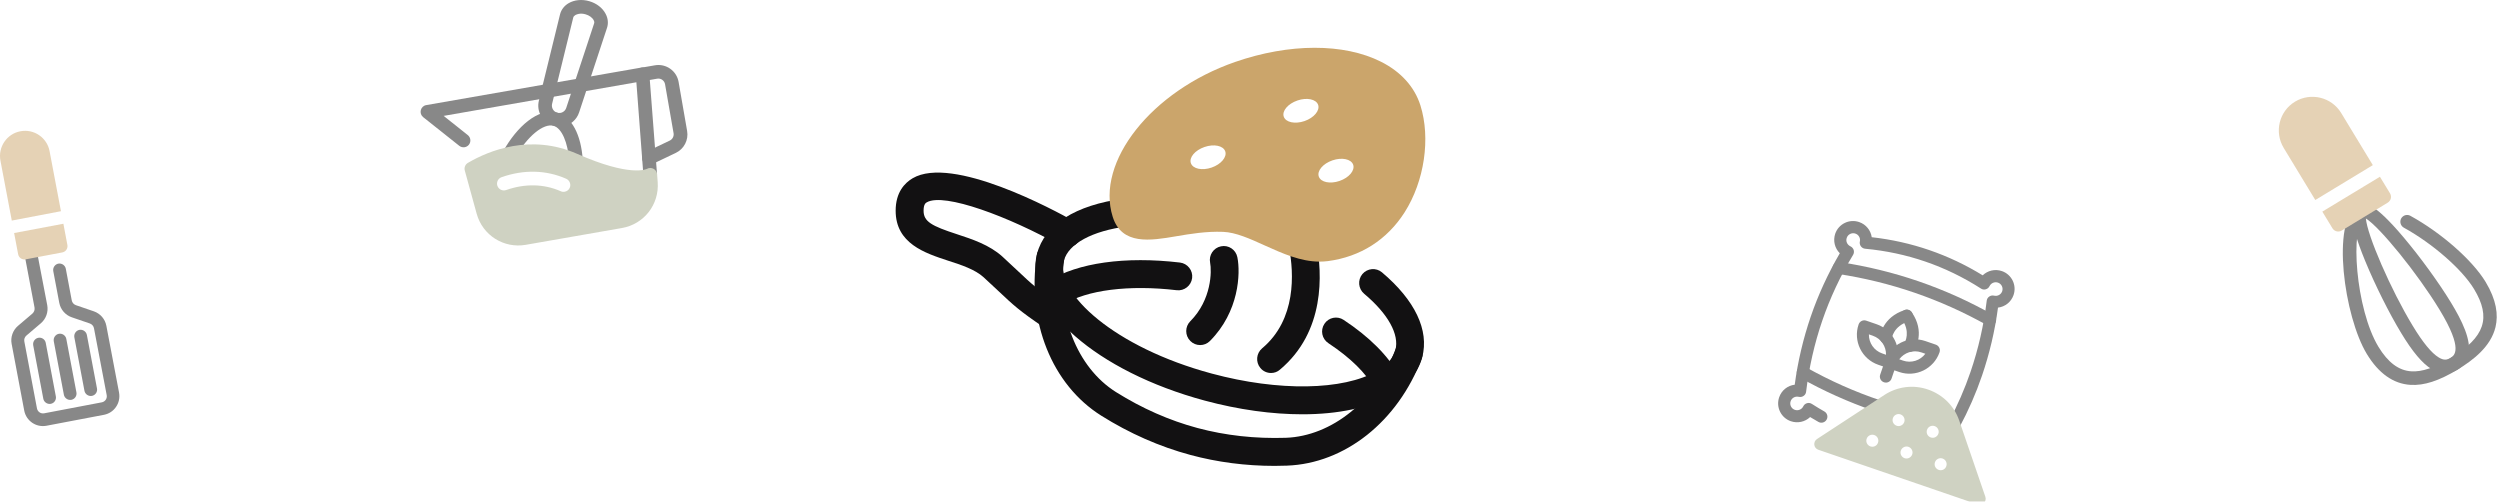 <?xml version="1.0" encoding="UTF-8"?> <svg xmlns="http://www.w3.org/2000/svg" xmlns:xlink="http://www.w3.org/1999/xlink" version="1.1" id="Layer_1" x="0px" y="0px" viewBox="0 0 299 60" style="enable-background:new 0 0 299 60;" xml:space="preserve"> <style type="text/css"> .st0{fill:#121112;} .st1{fill:#CBA56B;} .st2{opacity:0.5;} .st3{fill:#9FA585;} </style> <g> <g> <g> <path class="st0" d="M125.77,39.43c-0.32,0-0.64-0.09-0.92-0.28c-2.92-1.96-3.73-2.73-5.35-4.26c-0.5-0.47-1.09-1.03-1.86-1.73 c-1.02-0.93-2.65-1.47-4.24-1.98c-2.8-0.92-6.28-2.06-6.28-5.98c0-2.22,1.1-3.33,2.03-3.88c4.74-2.78,16.91,3.79,19.3,5.14 c0.8,0.45,1.09,1.47,0.64,2.27c-0.45,0.8-1.46,1.09-2.26,0.64c-6.09-3.43-13.93-6.38-15.99-5.17c-0.12,0.07-0.38,0.22-0.38,1 c0,1.3,0.95,1.82,3.99,2.81c1.83,0.6,3.9,1.28,5.45,2.69c0.78,0.72,1.38,1.29,1.9,1.77c1.58,1.49,2.23,2.11,4.91,3.91 c0.76,0.51,0.97,1.55,0.46,2.31C126.83,39.17,126.3,39.43,125.77,39.43z"></path> <path class="st0" d="M155.76,49.55c-3.6,0-7.6-0.54-11.68-1.64c-12.91-3.48-21.71-11.19-20.05-17.56 c0.91-3.49,4.59-5.83,10.36-6.59c0.91-0.12,1.75,0.52,1.86,1.44c0.12,0.91-0.52,1.75-1.43,1.87c-4.21,0.55-7.05,2.09-7.58,4.12 c-1.01,3.86,6.01,10.35,17.69,13.49c7.98,2.15,15.73,2.03,19.76-0.31c1.2-0.7,1.94-1.54,2.2-2.5c0.49-1.87-0.87-4.33-3.74-6.74 c-0.7-0.59-0.8-1.64-0.21-2.35c0.59-0.7,1.64-0.8,2.34-0.21c3.95,3.33,5.67,6.93,4.82,10.15c-0.48,1.82-1.78,3.39-3.74,4.54 C163.74,48.78,160.03,49.55,155.76,49.55z"></path> <path class="st0" d="M165.82,47.31c-0.59,0-1.17-0.32-1.47-0.88c-0.95-1.79-2.85-3.65-5.48-5.39c-0.77-0.51-0.98-1.54-0.47-2.31 c0.5-0.77,1.54-0.98,2.3-0.47c3.09,2.04,5.37,4.33,6.59,6.61c0.43,0.81,0.13,1.82-0.68,2.26 C166.35,47.25,166.08,47.31,165.82,47.31z"></path> <path class="st0" d="M126.32,36.68c-0.55,0-1.09-0.28-1.41-0.78c-0.49-0.78-0.25-1.81,0.52-2.3c3.44-2.17,9.16-2.97,15.69-2.2 c0.91,0.11,1.57,0.94,1.46,1.85c-0.11,0.91-0.94,1.57-1.85,1.46c-5.71-0.67-10.76-0.03-13.53,1.71 C126.93,36.6,126.63,36.68,126.32,36.68z"></path> <path class="st0" d="M152.02,44.61c-0.48,0-0.95-0.2-1.28-0.6c-0.59-0.71-0.49-1.76,0.21-2.35c4.12-3.45,3.8-9,3.23-12.01 c-0.17-0.9,0.43-1.78,1.33-1.95c0.91-0.17,1.77,0.43,1.94,1.33c0.7,3.72,1.05,10.64-4.37,15.18 C152.78,44.48,152.4,44.61,152.02,44.61z"></path> <path class="st0" d="M152.45,55.72c-3.47,0-6.85-0.44-10.08-1.31c-3.68-0.99-7.27-2.57-10.65-4.69 c-5.9-3.7-8.93-11.24-7.72-19.21c0.14-0.91,0.99-1.53,1.89-1.4c0.91,0.14,1.53,0.99,1.39,1.9c-0.99,6.55,1.5,12.93,6.19,15.88 c3.11,1.95,6.39,3.4,9.75,4.3c3.36,0.9,6.91,1.29,10.57,1.17c5.51-0.2,10.8-4.48,13.14-10.66c0.33-0.86,1.29-1.29,2.15-0.97 c0.86,0.33,1.29,1.29,0.96,2.15c-2.86,7.53-9.19,12.56-16.13,12.81C153.43,55.71,152.94,55.72,152.45,55.72z"></path> <path class="st0" d="M143.54,41.27c-0.43,0-0.85-0.16-1.18-0.49c-0.65-0.65-0.65-1.71,0-2.36c2.56-2.57,2.57-6,2.37-7 c-0.18-0.9,0.4-1.78,1.3-1.96c0.9-0.19,1.78,0.4,1.96,1.31c0.39,1.94,0.2,6.52-3.28,10.01 C144.39,41.11,143.96,41.27,143.54,41.27z"></path> </g> <path class="st1" d="M169.88,12.6c-0.7-2.21-2.33-4.02-4.72-5.22c-4.43-2.23-10.95-2.22-17.44,0.03 c-10,3.47-16.71,11.95-14.64,18.52c1.08,3.43,4.53,2.85,7.58,2.33c1.7-0.29,3.63-0.61,5.63-0.53c1.51,0.06,3.2,0.82,4.98,1.63 c2.11,0.95,4.28,1.93,6.55,1.93c0.33,0,0.65-0.02,0.98-0.06c3.9-0.51,7.09-2.54,9.2-5.85C170.36,21.66,171.12,16.53,169.88,12.6z M144.91,20.04c-1.13,0.39-2.24,0.16-2.48-0.52c-0.24-0.68,0.49-1.55,1.63-1.94c1.13-0.39,2.24-0.16,2.48,0.52 C146.77,18.78,146.04,19.65,144.91,20.04z M156.02,14.48c-1.13,0.39-2.24,0.16-2.48-0.52c-0.24-0.68,0.49-1.55,1.63-1.94 c1.13-0.39,2.24-0.16,2.48,0.52C157.88,13.22,157.15,14.09,156.02,14.48z M160.21,21.64c-1.13,0.39-2.24,0.16-2.48-0.52 c-0.24-0.68,0.49-1.55,1.63-1.94c1.13-0.39,2.24-0.16,2.48,0.52C162.07,20.38,161.35,21.25,160.21,21.64z"></path> </g> <g class="st2"> <g> <path class="st0" d="M67.33,15.11c-0.36,0.06-0.75,0.03-1.13-0.08c-1.3-0.37-2.07-1.68-1.75-2.99l2.53-10.32 c0.14-0.56,0.5-1.03,1.03-1.34c0.69-0.4,1.59-0.49,2.46-0.24c0.87,0.25,1.59,0.8,1.96,1.51c0.29,0.54,0.35,1.14,0.17,1.68 l-3.33,10.09C68.98,14.33,68.22,14.96,67.33,15.11z M69.22,1.66c-0.14,0.03-0.27,0.07-0.39,0.13c-0.15,0.09-0.24,0.19-0.27,0.31 l-2.53,10.32c-0.11,0.46,0.16,0.93,0.61,1.06c0,0,0,0,0,0c0.46,0.13,0.93-0.12,1.08-0.57l3.33-10.09C71.1,2.7,71.08,2.56,71,2.41 c-0.16-0.31-0.54-0.58-0.97-0.7C69.75,1.63,69.47,1.61,69.22,1.66z"></path> <path class="st0" d="M69.02,20.02c-0.03,0.01-0.06,0.01-0.09,0.01c-0.45,0.03-0.84-0.31-0.86-0.76 c-0.14-2.24-0.89-3.94-1.86-4.22c-1.2-0.35-3.15,1.26-4.55,3.74c-0.22,0.39-0.72,0.53-1.11,0.31c-0.39-0.22-0.53-0.72-0.31-1.11 c1.53-2.73,4.11-5.18,6.42-4.51c1.71,0.49,2.85,2.61,3.04,5.69C69.72,19.59,69.42,19.95,69.02,20.02z"></path> <path class="st0" d="M77.91,21.68c-0.03,0-0.05,0.01-0.08,0.01c-0.45,0.03-0.84-0.3-0.88-0.75L76.11,9.84l-23.05,4.02l2.89,2.3 c0.35,0.28,0.41,0.79,0.13,1.15c-0.28,0.35-0.79,0.41-1.15,0.13l-4.32-3.43c-0.25-0.2-0.36-0.53-0.28-0.84 c0.08-0.31,0.33-0.55,0.65-0.6l25.73-4.49c0.23-0.04,0.46,0.02,0.64,0.16c0.18,0.14,0.3,0.35,0.31,0.58l0.92,11.99 C78.62,21.24,78.32,21.61,77.91,21.68z"></path> <path class="st0" d="M77.76,19.71c-0.35,0.06-0.71-0.11-0.88-0.45c-0.19-0.41-0.02-0.89,0.38-1.09l2.85-1.36 c0.33-0.16,0.51-0.52,0.45-0.88l-1.02-5.86c-0.08-0.44-0.5-0.74-0.94-0.66L77,9.69c-0.44,0.08-0.87-0.22-0.94-0.66 c-0.08-0.44,0.22-0.87,0.66-0.94l1.61-0.28c1.33-0.23,2.6,0.66,2.83,1.99l1.02,5.86c0.19,1.08-0.37,2.16-1.36,2.63l-2.85,1.36 C77.9,19.67,77.83,19.69,77.76,19.71z"></path> </g> <path class="st3" d="M78.17,20.19c-0.24-0.13-0.54-0.14-0.78,0c-0.08,0.04-2.02,1.01-8.36-1.79c-5.57-2.45-10.58-0.38-13.07,1.08 c-0.32,0.19-0.47,0.57-0.37,0.92l1.42,5.16c0.71,2.58,3.24,4.18,5.87,3.72l11.51-2.01c2.64-0.46,4.47-2.82,4.27-5.49l-0.07-0.94 C78.57,20.57,78.41,20.32,78.17,20.19z M68.14,22.46c-0.11,0.26-0.35,0.43-0.61,0.47c-0.15,0.03-0.32,0.01-0.47-0.06 c-2.03-0.89-4.27-0.93-6.53-0.14c-0.42,0.15-0.89-0.08-1.04-0.5c-0.15-0.43,0.08-0.89,0.5-1.04c2.66-0.93,5.32-0.87,7.73,0.19 C68.13,21.57,68.32,22.05,68.14,22.46z"></path> </g> <g class="st2"> <g> <path class="st0" d="M214.19,50.38c-1.18-0.4-1.81-1.69-1.4-2.87c0.29-0.84,1.02-1.4,1.86-1.5c0.37-2.79,1.02-5.52,1.91-8.13 s2.07-5.16,3.48-7.59c-0.6-0.6-0.83-1.49-0.55-2.33c0.4-1.18,1.69-1.81,2.87-1.4c0.82,0.28,1.38,0.99,1.5,1.81 c4.74,0.53,9.2,2.06,13.27,4.56c0.59-0.57,1.47-0.79,2.29-0.51c1.18,0.4,1.81,1.69,1.4,2.87c-0.29,0.84-1.02,1.4-1.86,1.5 c-0.37,2.79-1.02,5.52-1.91,8.13c-0.72,2.11-1.63,4.19-2.7,6.18c-0.19,0.35-0.62,0.48-0.97,0.3c-0.35-0.19-0.48-0.62-0.3-0.97 c1.03-1.93,1.91-3.94,2.6-5.97c0.93-2.72,1.58-5.57,1.93-8.49c0.02-0.2,0.13-0.39,0.3-0.5c0.17-0.12,0.38-0.16,0.58-0.11 c0.42,0.1,0.83-0.13,0.97-0.52c0.15-0.43-0.08-0.9-0.51-1.04c-0.39-0.13-0.82,0.05-1,0.42c-0.09,0.19-0.25,0.32-0.45,0.38 c-0.2,0.06-0.41,0.03-0.58-0.09c-4.21-2.7-8.87-4.3-13.85-4.76c-0.21-0.02-0.39-0.13-0.51-0.29c-0.12-0.17-0.17-0.38-0.12-0.58 c0.09-0.4-0.14-0.81-0.53-0.94c-0.43-0.15-0.9,0.08-1.04,0.51c-0.14,0.39,0.05,0.83,0.44,1.01c0.19,0.09,0.33,0.25,0.39,0.44 c0.06,0.2,0.03,0.41-0.07,0.58c-1.52,2.51-2.76,5.16-3.69,7.88c-0.93,2.72-1.58,5.58-1.93,8.49c-0.02,0.2-0.13,0.39-0.3,0.5 c-0.17,0.12-0.38,0.16-0.58,0.11c-0.42-0.1-0.83,0.13-0.97,0.52c-0.15,0.43,0.08,0.9,0.51,1.04c0.39,0.13,0.82-0.05,1-0.42 c0.09-0.19,0.25-0.32,0.45-0.38c0.2-0.06,0.41-0.02,0.58,0.09c0.49,0.31,0.99,0.62,1.49,0.9c0.35,0.2,0.47,0.63,0.27,0.98 c-0.2,0.35-0.64,0.47-0.98,0.27c-0.33-0.19-0.66-0.38-0.99-0.58C215.89,50.45,215.01,50.66,214.19,50.38z"></path> <path class="st0" d="M237.78,38.95c-0.04-0.01-0.08-0.03-0.12-0.05c-5.56-3.12-11.57-5.19-17.87-6.14 c-0.39-0.06-0.66-0.43-0.6-0.82c0.06-0.39,0.43-0.66,0.82-0.6c6.48,0.97,12.66,3.09,18.36,6.31c0.35,0.19,0.47,0.63,0.27,0.98 C238.46,38.93,238.1,39.06,237.78,38.95z"></path> <path class="st0" d="M224.09,49.13c-3.02-1.04-5.99-2.37-8.83-3.97c-0.35-0.19-0.47-0.63-0.27-0.98 c0.19-0.35,0.63-0.47,0.98-0.27c2.88,1.62,5.89,2.96,8.94,3.98c0.37,0.14,0.58,0.53,0.45,0.91c-0.13,0.38-0.53,0.58-0.91,0.45 C224.33,49.21,224.21,49.17,224.09,49.13z"></path> <g> <path class="st0" d="M227.14,44.49l-1.25-0.43c-0.38-0.13-0.58-0.54-0.45-0.91c0.68-1.98,2.84-3.04,4.83-2.36l1.25,0.43 c0.38,0.13,0.58,0.54,0.45,0.91C231.29,44.11,229.12,45.17,227.14,44.49z M227.15,42.97l0.46,0.16 c0.99,0.34,2.06-0.02,2.66-0.82l-0.46-0.16C228.81,41.8,227.75,42.17,227.15,42.97z"></path> <path class="st0" d="M225.9,44.06l-1.25-0.43c-1.98-0.68-3.04-2.84-2.36-4.83c0.13-0.38,0.54-0.58,0.91-0.45l1.25,0.43 c1.98,0.68,3.04,2.84,2.36,4.83C226.68,43.99,226.27,44.19,225.9,44.06z M223.52,39.99c-0.02,1,0.6,1.94,1.59,2.28l0.46,0.16 c0.02-1-0.6-1.94-1.59-2.28L223.52,39.99z"></path> <path class="st0" d="M225.32,45.72c-0.38-0.13-0.58-0.54-0.45-0.91l0.57-1.66c0.13-0.38,0.54-0.58,0.91-0.45 c0.38,0.13,0.58,0.54,0.45,0.91l-0.57,1.66C226.11,45.65,225.7,45.85,225.32,45.72z"></path> <path class="st0" d="M225.32,41.06c-0.31-0.11-0.52-0.42-0.48-0.75c0.01-0.1,0.28-2.39,3-3.24c0.38-0.12,0.78,0.09,0.9,0.47 c0.12,0.38-0.09,0.78-0.47,0.9c-1.83,0.57-2,2-2,2.01c-0.04,0.4-0.39,0.68-0.79,0.64C225.43,41.09,225.38,41.08,225.32,41.06z"></path> <path class="st0" d="M228.18,42.04c-0.05-0.02-0.1-0.04-0.15-0.07c-0.34-0.21-0.44-0.65-0.23-0.99 c0.04-0.07,0.73-1.29-0.34-2.82c-0.23-0.33-0.15-0.77,0.18-1c0.33-0.23,0.77-0.15,1,0.18c1.63,2.34,0.43,4.32,0.38,4.4 C228.85,42.03,228.49,42.15,228.18,42.04z"></path> </g> </g> <path class="st3" d="M237.45,59.42l-3.12-9.1c-0.6-1.76-1.96-3.12-3.73-3.73c-1.76-0.61-3.67-0.37-5.23,0.65l-8.06,5.27 c-0.23,0.15-0.35,0.42-0.32,0.69c0.03,0.27,0.22,0.5,0.48,0.59l19.06,6.54c0.26,0.09,0.55,0.02,0.74-0.17 C237.47,59.97,237.54,59.68,237.45,59.42z M223.7,53.39c-0.38-0.13-0.58-0.54-0.45-0.91c0.13-0.38,0.54-0.58,0.91-0.45 c0.38,0.13,0.58,0.54,0.45,0.91C224.49,53.32,224.08,53.52,223.7,53.39z M226.84,50.92c-0.38-0.13-0.58-0.54-0.45-0.91 c0.13-0.38,0.54-0.58,0.91-0.45s0.58,0.54,0.45,0.91C227.62,50.85,227.21,51.05,226.84,50.92z M227.79,54.8 c-0.38-0.13-0.58-0.54-0.45-0.91s0.54-0.58,0.91-0.45c0.38,0.13,0.58,0.54,0.45,0.91C228.57,54.72,228.16,54.93,227.79,54.8z M230.92,52.32c-0.38-0.13-0.58-0.54-0.45-0.91c0.13-0.38,0.54-0.58,0.91-0.45c0.38,0.13,0.58,0.54,0.45,0.91 C231.7,52.25,231.29,52.45,230.92,52.32z M231.87,56.2c-0.38-0.13-0.58-0.54-0.45-0.91c0.13-0.38,0.54-0.58,0.91-0.45 c0.38,0.13,0.58,0.54,0.45,0.91C232.66,56.13,232.25,56.33,231.87,56.2z"></path> </g> <g class="st2"> <g> <path class="st0" d="M7.87,32.14c-0.08-0.41-0.48-0.68-0.89-0.61c-0.41,0.08-0.68,0.48-0.61,0.89l0.72,3.8 c0.15,0.8,0.73,1.47,1.5,1.73l2.16,0.74c0.25,0.09,0.44,0.3,0.49,0.57l1.52,7.99c0.08,0.41-0.18,0.79-0.59,0.87l-6.88,1.31 c-0.41,0.08-0.79-0.18-0.87-0.59l-1.51-8c-0.05-0.26,0.04-0.53,0.24-0.7l1.74-1.48c0.62-0.53,0.91-1.36,0.76-2.16L4.4,29.99 c-0.08-0.41-0.48-0.68-0.89-0.61c-0.41,0.08-0.68,0.48-0.61,0.89l1.23,6.51c0.05,0.27-0.05,0.54-0.25,0.72l-1.74,1.48 c-0.61,0.53-0.9,1.35-0.75,2.14l1.51,8c0.24,1.22,1.42,2.03,2.65,1.8l6.89-1.31c0.61-0.12,1.12-0.47,1.44-0.95 c0.33-0.48,0.47-1.08,0.36-1.7l-1.52-8c-0.15-0.8-0.72-1.45-1.48-1.72l-2.16-0.74c-0.26-0.09-0.45-0.31-0.5-0.58L7.87,32.14z"></path> <path class="st0" d="M4.58,40.4c-0.41,0.08-0.68,0.48-0.61,0.89l1.21,6.4c0.08,0.41,0.48,0.68,0.89,0.61 c0.21-0.04,0.38-0.16,0.49-0.32c0.11-0.16,0.16-0.36,0.12-0.57L5.47,41C5.39,40.59,4.99,40.32,4.58,40.4z"></path> <path class="st0" d="M9.02,47.5c0.11-0.16,0.16-0.36,0.12-0.57l-1.21-6.4c-0.08-0.41-0.48-0.68-0.89-0.61 c-0.41,0.08-0.68,0.48-0.61,0.89l1.21,6.4c0.08,0.41,0.48,0.68,0.89,0.61C8.74,47.78,8.91,47.66,9.02,47.5z"></path> <path class="st0" d="M11.48,47.03c0.11-0.16,0.16-0.36,0.12-0.57l-1.21-6.4c-0.08-0.41-0.48-0.68-0.89-0.61 c-0.41,0.08-0.68,0.48-0.61,0.89l1.21,6.4c0.08,0.41,0.48,0.68,0.89,0.61C11.2,47.31,11.37,47.19,11.48,47.03z"></path> </g> <g> <g> <path class="st1" d="M2.44,15.7C0.82,16-0.25,17.58,0.05,19.2l1.36,7.18l5.88-1.12l-1.36-7.18C5.63,16.46,4.06,15.39,2.44,15.7z "></path> <path class="st1" d="M1.69,27.87l0.48,2.54c0.04,0.2,0.15,0.37,0.32,0.49c0.17,0.11,0.37,0.16,0.57,0.12l4.39-0.83 c0.21-0.04,0.38-0.16,0.49-0.32C8.05,29.7,8.1,29.5,8.06,29.3l-0.48-2.54L1.69,27.87z"></path> </g> </g> </g> <g class="st2"> <g> <path class="st0" d="M298.46,39.13c-0.57,2.34-2.67,3.94-4.54,5.08c-2.22,1.34-4,1.92-5.63,1.82c-2.05-0.13-3.81-1.37-5.22-3.7 c-2.71-4.46-4.29-15.87-1.09-17.81c0.38-0.23,0.88-0.11,1.12,0.27c0.23,0.38,0.11,0.88-0.27,1.12c-1.82,1.1-1.1,11.07,1.64,15.58 c1.14,1.87,2.42,2.83,3.93,2.92c1.28,0.08,2.77-0.43,4.69-1.59c4.11-2.49,4.89-4.81,2.8-8.26c-1.43-2.36-4.96-5.44-8.39-7.33 c-0.39-0.22-0.53-0.71-0.32-1.1c0.22-0.39,0.71-0.54,1.1-0.32c3.71,2.04,7.41,5.29,9,7.91 C298.57,35.86,298.82,37.64,298.46,39.13z"></path> <path class="st0" d="M295.21,42.51c-0.16,0.67-0.57,1.26-1.29,1.7c-1,0.61-2.04,0.59-3.1-0.06c-1.1-0.67-2.29-2.08-3.64-4.32 c-1.44-2.37-3.13-5.76-4.31-8.63c-2.09-5.09-1.67-6.22-0.9-6.69c0.77-0.46,1.96-0.32,5.51,3.89c2,2.37,4.23,5.44,5.67,7.81 C294.42,38.3,295.65,40.72,295.21,42.51z M282.96,26.13c0.15,1.97,2.96,8.49,5.61,12.85c1.2,1.98,2.24,3.25,3.1,3.77 c0.62,0.38,1.01,0.3,1.41,0.05c0.44-0.26,1.6-0.97-1.31-5.76C289.12,32.68,284.63,27.17,282.96,26.13z"></path> </g> <g> <g> <path class="st1" d="M277.75,25.31l1.21,1.99c0.23,0.38,0.73,0.51,1.12,0.27l5.49-3.33c0.19-0.12,0.32-0.3,0.37-0.5 c0.05-0.2,0.02-0.42-0.09-0.61l-1.21-1.99L277.75,25.31z"></path> <path class="st1" d="M274.48,12.16c-1.9,1.15-2.5,3.63-1.35,5.53l3.78,6.23l6.88-4.17l-3.78-6.23 C278.86,11.62,276.38,11.01,274.48,12.16z"></path> </g> </g> </g> </g> </svg> 